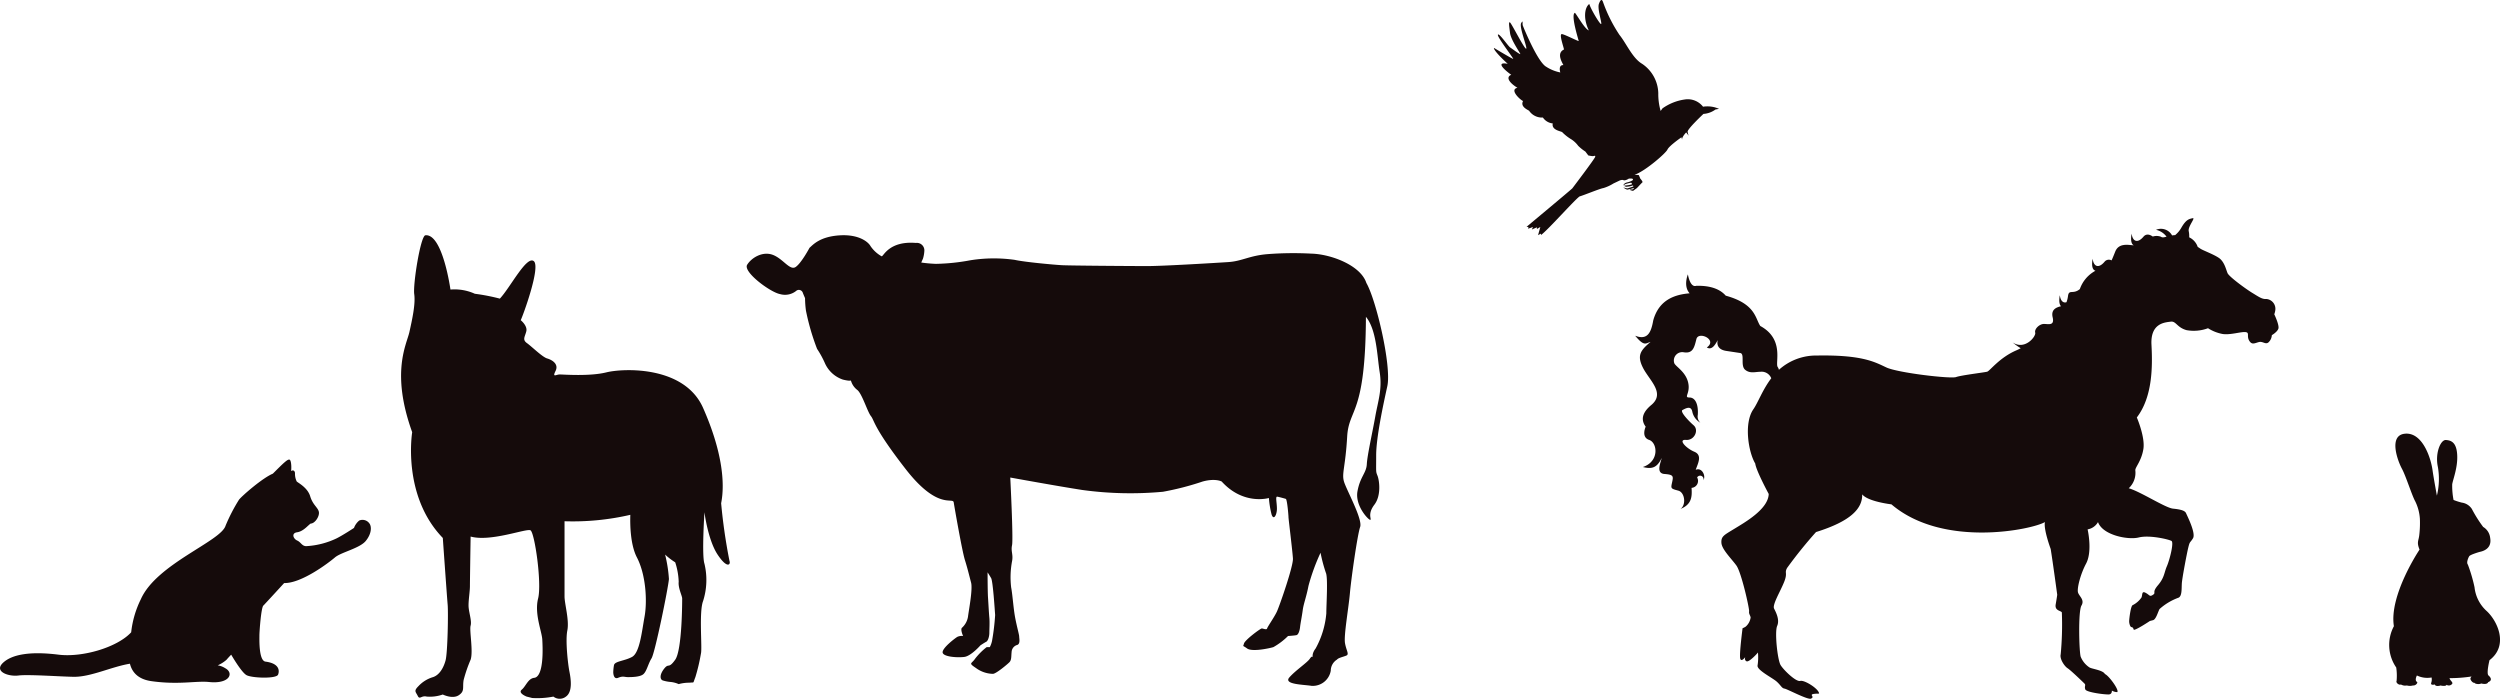 <svg xmlns="http://www.w3.org/2000/svg" width="522.504" height="146.044" viewBox="0 0 522.504 146.044">
  <g id="グループ_5852" data-name="グループ 5852" transform="translate(-515.14 -2111.426)">
    <g id="グループ_5801" data-name="グループ 5801" transform="translate(598.968 2160.588)">
      <path id="パス_8799" data-name="パス 8799" d="M1115.185,748.347c-8.582-8.869-6.4-22.1-6.4-22.1-4.507-12.505-1.162-18.324-.581-20.941s1.3-5.866,1.011-7.9,1.286-12.022,2.306-12.314c3.634-.435,5.263,11.343,5.263,11.343a10.21,10.21,0,0,1,5.09.876,41.636,41.636,0,0,1,5.235,1.017c2.182-2.328,5.565-9.005,7.08-7.842s-2.279,11.473-2.719,12.348c0,0,1.454,1.165,1.165,2.327s-.873,1.744.145,2.472,3.2,2.908,4.218,3.2,2.471,1.163,1.746,2.617.145.726.873.726,6.253.437,9.743-.434,16.289-1.456,20.215,7.415,4.65,15.588,3.781,19.925a115.838,115.838,0,0,0,1.744,12.072c.292.723-.437,1.741-2.472-1.312s-2.761-8.869-2.761-8.869-.584,9.014,0,10.76a14.507,14.507,0,0,1-.292,7.829c-.873,2.3-.145,9.769-.437,10.932a39.263,39.263,0,0,1-1.165,4.943c-.581,1.457-.145,1.018-1.163,1.163a8.28,8.28,0,0,0-2.326.294,5.612,5.612,0,0,0-1.6-.439,7.556,7.556,0,0,1-1.6-.289c-.726-.145-.873-1.163.147-2.474s.871.145,2.325-1.891,1.457-12.239,1.457-12.8-.873-2.184-.728-3.492a14.573,14.573,0,0,0-.729-4.07,13.682,13.682,0,0,1-2.112-1.619,28.6,28.6,0,0,1,.8,5.106c-.146,1.89-2.908,15.419-3.634,16.581s-1.02,2.763-1.746,3.342-2.474.583-3.2.583-1.017-.289-2.037.145-1.018-1.162-1.018-1.162a9.683,9.683,0,0,1,.147-1.456c.145-.873,2.18-.873,3.781-1.746s2.035-5.233,2.616-8.431.292-8.725-1.6-12.363c-1.374-2.644-1.442-6.819-1.377-8.905a53.293,53.293,0,0,1-13.75,1.343v15.71c0,1.574,1.02,4.944.584,7.123s.146,7.124.436,8.58.726,4.216-.725,5.233a2.111,2.111,0,0,1-2.619,0,17.421,17.421,0,0,1-4.437.294l-1.162-.294s-1.89-.728-1.018-1.451,1.309-2.33,2.618-2.474,1.963-2.908,1.672-8c-.1-1.741-1.684-5.382-.873-8.58s-.726-13.817-1.6-14.251-8.288,2.47-12.505,1.307c0,0-.145,9.163-.145,10.326s-.29,2.763-.29,4.075.726,3.2.435,4.211.581,5.387,0,7.128a29.358,29.358,0,0,0-1.454,4.22c-.289,1.6.292,2.325-1.017,3.2s-3.345-.145-3.345-.145a8.153,8.153,0,0,1-3.344.434c-1.162-.289-1.455.733-1.89-.145s-.873-1.017.145-2.035a6.782,6.782,0,0,1,3.055-1.891c1.307-.434,2.182-1.891,2.616-3.492s.581-10.032.437-11.633S1115.185,748.347,1115.185,748.347Z" transform="translate(-1106.465 -685.077)" fill="#150b0b"/>
    </g>
    <g id="グループ_5803" data-name="グループ 5803" transform="translate(515.14 2207.475)">
      <path id="パス_8798" data-name="パス 8798" d="M1057.923,776.127a1.749,1.749,0,0,0-2.085-.544,3.631,3.631,0,0,0-1.089,1.542s-2.308,1.518-3.629,2.178a16.863,16.863,0,0,1-6.35,1.631c-.907,0-1.089-.815-1.9-1.177s-1.271-1.542,0-1.725,2.176-1.36,2.811-1.814c.908,0,1.906-1.542,1.725-2.449s-1.272-1.451-1.816-3.266-2.538-2.811-2.811-3.085a3.7,3.7,0,0,1-.362-1.722c0-.364-.273-.818-.818-.455.091-.452.091-2.087-.271-2.358s-1.27.635-3.539,2.9c-2.175.906-6.44,4.626-7.074,5.443a36.459,36.459,0,0,0-2.812,5.443c-1,3.265-14.424,7.982-17.69,15.331a20.556,20.556,0,0,0-2.033,6.939c-2.905,3.158-10.2,5.3-15.2,4.672-5.807-.725-9.708-.091-11.612,1.725s1.177,2.9,3.264,2.631,9.348.272,11.7.272c3.5,0,7.838-2.131,11.588-2.735.406,1.656,1.579,3.229,4.47,3.642,5.715.816,9.352-.1,12.065.182,4.355.453,5.261-1.907,3.355-2.9a3.976,3.976,0,0,0-1.541-.584,7.216,7.216,0,0,0,1.814-1.141c.544-.634,1-1.089,1-1.089s2.087,3.63,3.176,4.265,6.259.816,6.621-.092.182-2.359-2.631-2.72c-1.4-.182-1.269-4.538-1.269-5.444s.362-5.806.816-6.259,4.355-4.717,4.355-4.717c3.628.089,9.343-4.263,10.614-5.352s5.17-1.9,6.441-3.448S1058.468,776.762,1057.923,776.127Zm-32.295,30.027c-.112.045-.05.016.119-.064A.592.592,0,0,1,1025.629,806.154Z" transform="translate(-980.763 -762.836)" fill="#150b0b"/>
    </g>
    <g id="グループ_5805" data-name="グループ 5805" transform="translate(1014.485 2202.057)">
      <path id="パス_8805" data-name="パス 8805" d="M1748,511.759a8.288,8.288,0,0,1-.487-8.632c-1.044-6.474,5.361-16.011,5.361-16.011-.627-1.531-.21-1.809-.071-2.924a21.394,21.394,0,0,0,.14-3.55,9.726,9.726,0,0,0-.974-3.62c-.7-1.253-1.95-5.291-2.785-6.822s-2.923-7.031.7-7.31,5.362,5.082,5.709,7.657c.2,1.456.905,5.291.905,5.291a14.6,14.6,0,0,0,.209-5.987c-.627-2.854.557-5.708,1.67-5.638s2.228.487,2.367,3.132-.905,5.151-1.044,6.126a15.518,15.518,0,0,0,.279,3.272,13.036,13.036,0,0,0,1.741.557,2.966,2.966,0,0,1,2.087,1.323,27.658,27.658,0,0,0,2.367,3.759,3.032,3.032,0,0,1,1.462,2.3c.278,1.531-.487,2.575-2.228,2.924,0,0-1.949.557-2.157.905s-.627,1.323-.278,1.74a32.248,32.248,0,0,1,1.392,4.734,7.788,7.788,0,0,0,2.505,4.942c2.228,2.019,4.735,7.17.627,10.3,0,0-.7,2.784-.208,3.2s.835,1.044-.07,1.393c-.209.557-1.183.348-1.462.278-.348.208-1.252.139-1.392-.139-.418.069-.975-.7-.836-.975a1.514,1.514,0,0,1,.209-.348,29.962,29.962,0,0,1-4.595.348c.069.487.766.836.556,1.183a.883.883,0,0,1-1.183.209c-.069.347-1.043.208-1.252.139-.349.139-1.114.208-1.184-.209,0,0-.974.278-.766-.348a2.046,2.046,0,0,0,.071-1.114,5,5,0,0,1-3.063-.417c-.348.7-.279,1.183,0,1.323s-.209.835-.836.766a2.346,2.346,0,0,1-1.253,0,1.812,1.812,0,0,1-1.253-.209c-.348.209-1.114-.348-.9-.766A11.729,11.729,0,0,0,1748,511.759Z" transform="translate(-1746.53 -462.881)" fill="#150b0b"/>
    </g>
    <path id="パス_9270" data-name="パス 9270" d="M1475.091,395.857c-2.035,1.746-2.908,2.762-1.6,5.377s4.651,5.23,1.892,7.7c-.873.724-2.907,2.471-1.306,4.649,0,0-1.02,2.18.725,2.762s2.178,4.5-1.311,5.664c1.745.437,2.908.293,3.926-1.888-.146.873-1.308,3.2.581,3.343s1.889.437,1.6,1.745-.294,1.306,1.306,1.741c1.367.374,1.668,2.986.451,3.818,2.331-.932,2.44-2.547,2.308-4.4a1.459,1.459,0,0,0,1.164-2.178.717.717,0,0,1,1.306.579c.583-.868-.292-2.759-1.6-2.176.437-1.308,1.454-3.051-.289-3.777s-3.488-2.617-1.745-2.471,2.76-2.035,1.6-3.05-2.907-2.909-2.326-3.2,1.741-1.016,2.033.289a3.475,3.475,0,0,0,1.7,2.364,1.737,1.737,0,0,1-.539-1.635c.144-2.034-.437-3.632-1.745-3.632s.288-.873-.289-3.2-2.762-3.341-2.907-4.066a1.749,1.749,0,0,1,2.033-2.181c1.887.291,2.181-1.016,2.614-2.758s4.505.146,2.181,1.742c1.134.709,1.853-.8,2.292-1.543-.148.51-.318,1.954,1.776,2.268,2.906.437,1.889.291,2.906.437s0,2.615,1.018,3.488,2.178.435,3.2.435a2.165,2.165,0,0,1,2.276,1.356c-1.818,2.391-2.76,5.076-3.747,6.49-2.007,2.9-1.044,8.925.4,11.334.162,1.452,2.814,6.354,2.814,6.354-.08,3.219-5.145,6.031-7.236,7.317s-2.732,1.527-2.652,2.9,2.091,3.3,3.134,4.743,2.733,9,2.653,9.568.239.8.321,1.286a3.05,3.05,0,0,1-1.047,1.929,3.554,3.554,0,0,1-.638.321s-.727,5.549-.485,6.352,1.046-.322,1.046-.322-.24.643.276.883,2.3-1.685,2.378-1.847a11.057,11.057,0,0,1-.082,2.732c-.16.965,3.134,2.572,4.021,3.376s1.044,1.367,1.61,1.447,4.9,2.414,5.545,2.093.082-.564.16-.805,1.207-.238,1.527-.238c0-.967-3.055-2.9-3.939-2.656s-3.456-2.251-4.1-3.3-1.287-6.912-.723-8.2-.244-2.814-.646-3.619,1.289-3.538,2.094-5.547,0-1.849.642-2.972a94.376,94.376,0,0,1,6.028-7.477c7.239-2.254,9.731-4.906,9.648-7.881,1.207,1.527,6.112,2.09,6.112,2.09,10.851,9.246,29.589,5.225,32.08,3.7-.32,1.527,1.207,5.629,1.207,5.629.478,2.972,1.365,9.568,1.365,9.568s-.08.642-.32,2.011,1.123,1.287,1.287,1.687a66.256,66.256,0,0,1-.243,8.763c-.242.967.805,2.494,1.449,2.9s3.218,2.894,3.538,3.214-.08.567.158,1.207,4.341,1.126,4.983,1.045.568-.805.568-.805a2.191,2.191,0,0,0,1.122.325c.483-.4-1.765-3.458-2.573-3.779-.4-.806-2.65-1.045-3.214-1.369a4.83,4.83,0,0,1-1.849-2.249c-.323-.967-.562-9.488.16-10.693s-.483-1.93-.722-2.736.48-3.778,1.685-6.029.565-6.032.323-7.157a3.084,3.084,0,0,0,2.172-1.527c.964,2.734,6.269,3.781,8.519,3.216s6.274.4,6.834.724-.4,4.019-.965,5.307-.482,2.332-1.847,3.941-.32,1.526-1.047,2.009-.642.08-1.524-.4-.643.4-.884.967a4.959,4.959,0,0,1-1.852,1.606c-.4.161-.724,2.894-.724,3.377s.24,1.209.485,1.209.4.238.48.56c.482.084,3.376-1.847,3.376-1.847l.642-.163c.645-.16,1.047-1.769,1.369-2.33a12.112,12.112,0,0,1,3.859-2.333c.883-.24.723-1.929.8-3.054s1.047-6.272,1.369-7.557.32-.8.962-1.847-1.207-4.665-1.444-5.228-1.129-.8-2.736-.965-6.752-3.538-9.247-4.262a4.405,4.405,0,0,0,1.369-3.777c0-.643,1.288-1.931,1.689-4.421s-1.369-6.594-1.369-6.594c3.3-4.341,3.3-10.613,3.06-15.2s2.889-4.662,4.016-4.824,1.289,1.205,3.3,1.77a8.438,8.438,0,0,0,4.5-.4,8.629,8.629,0,0,0,3.052,1.207c1.607.241,3.778-.482,4.745-.4s.24.806.8,1.771,1.127.561,2.011.323,1.449.642,2.09,0a2.238,2.238,0,0,0,.642-1.45s1.129-.643,1.369-1.366c.217-.658-.687-2.643-.858-3a3.992,3.992,0,0,0,.216-.861,2.066,2.066,0,0,0-1.85-2.332c-.882.081-1.527-.4-2.978-1.286s-4.82-3.376-5.145-4.1-.642-2.413-1.845-3.217-3.334-1.552-3.862-1.929c-.175-.125-.356-.243-.539-.355a3.421,3.421,0,0,0-1.779-2,5.057,5.057,0,0,0-.094-1.264c-.244-.968,1.528-2.9.805-2.733s-1.366.238-2.412,2.089a5.46,5.46,0,0,1-1.235,1.444c-.23.012-.441.035-.642.065a2.647,2.647,0,0,0-3.358-1.172,3.76,3.76,0,0,1,2.2,1.432c-.523.144-.869.238-1.184.012a2.59,2.59,0,0,0-1.689-.036c-.64-.448-1.367-.652-1.954.036-1.177,1.395-2.252,1.074-2.466-.642,0,0-.452,2,.452,2.447-1.257-.113-3.158-.508-3.882,1.306-.339.849-.571,1.427-.767,1.837a1.162,1.162,0,0,0-1.484.305c-1.177,1.392-2.252,1.071-2.466-.642,0,0-.5,2.2.59,2.5a6.923,6.923,0,0,0-3.268,3.828c-1.395,1.178-2.252,0-2.466,1.392a5.7,5.7,0,0,1-.329,1.357c-.7.223-1.242-.3-1.39-1.464,0,0-.374,1.668.247,2.3-.87.219-2.145.614-1.746,2.311.429,1.824-.86,1.395-1.821,1.395s-2.037,1.072-1.823,1.821-2.145,3.754-4.719,2.037a11.845,11.845,0,0,0,1.689,1.211,8.326,8.326,0,0,1-.819.409c-3.62,1.529-5.63,4.342-6.192,4.5s-5.388.727-6.514,1.126-12.138-.884-14.551-2.01-4.985-2.654-14.471-2.493a11.6,11.6,0,0,0-7.994,2.986,1.641,1.641,0,0,0-.254-.592c-.584-.871,1.451-5.81-3.632-8.57-1.054-1.529-.932-4.614-7.223-6.334-1.021-1.178-2.863-2.151-6.166-2.061-1.308.436-1.745-2.394-1.745-2.394s-1.024,2.433.365,3.96c-3.054.257-6.4,1.3-7.608,5.664-.437,2.471-1.162,4.215-3.776,3.2C1473.781,396.877,1474.075,396.148,1475.091,395.857Z" transform="translate(-614.985 1787.025)" fill="#150b0b"/>
    <g id="グループ_5804" data-name="グループ 5804" transform="translate(455.37 1911.426)">
      <path id="パス_8818" data-name="パス 8818" d="M407.229,222.652a10.63,10.63,0,0,1,4.912-1.893,4.051,4.051,0,0,1,3.566,1.544,5.922,5.922,0,0,1,3.339.446l-.739.137a4.789,4.789,0,0,1-2.515.921s-3.419,3.2-3.306,3.748a5.62,5.62,0,0,0,.213.809l-.515-.692s-.991,1.024-.834,1.558l-.156-.534s-2.578,1.787-2.922,2.562-4.506,4.362-6.66,5.191l-.207.1a4.207,4.207,0,0,1,.887.054c.025.065.3.725.3.725a4.438,4.438,0,0,1,.333.416c.025.065.2.319.134.345s-1.165,1.215-1.165,1.215l-.814.586s-.581-.1-.653-.219.421-.062.58-.1.3-.314.3-.314a11.191,11.191,0,0,1-1.437.381,1.927,1.927,0,0,1-.833-.5,2.863,2.863,0,0,0,.859.239c.159-.037,1.2-.363,1.231-.4s-.061-.224-.061-.224a4.626,4.626,0,0,1-1.427.278c-.376-.077-.443-.25-.319-.249a6.179,6.179,0,0,0,1.487-.251c.126-.123-.111-.353-.111-.353a8.962,8.962,0,0,0-1.265.315c-.113.093-.389.273-.389.273s.074-.449.745-.633a3.629,3.629,0,0,0,1.229-.473c0-.073.352-.434-.82-.328-.475.307-.944.439-1.139.316s-.722.055-.722.055l-1.358.647a8.742,8.742,0,0,1-2.105.96c-.618.065-4.355,1.6-4.9,1.718s-6.719,7.095-8.121,8.08l-.056-.275-.57.32.476-1.718-.726.428.013-.352-1.061.458.239-.537-.56.217-.49.138.115-.341-.411-.039s9.291-7.739,9.569-8.045c0,0,4.726-6.226,4.782-6.594s-.2-.123-.547-.136a5.722,5.722,0,0,1-.9-.148l-.607-.806a9.24,9.24,0,0,1-1.5-1.2,5.57,5.57,0,0,0-1.407-1.338,9.538,9.538,0,0,1-1.911-1.49c-.083-.216-2.328-.389-2-1.852a2.817,2.817,0,0,1-2.06-1.234,3.238,3.238,0,0,1-2.855-1.375c-.007-.146-1.981-.771-1.295-2.074-.657-.291-2.9-2.4-1.166-2.767-1.277-.745-2.7-2.127-1.3-2.718-.875-.6-3.67-2.842-.735-2.29-2.9-2.644-3.129-3.5-2.738-3.251s3.669,2.2,3.874,2.218-3.415-4.623-3.186-5.057,2.1,2.36,2.565,2.673,2.074,1.527,2.11,1.365-1.962-2.906-2.149-4.418-.33-2.4,0-2.179,2.925,5.405,3.353,5.487-1.5-4.521-1.022-5.346.2.123.345.51,3.036,7.492,4.841,8.578a8.358,8.358,0,0,0,2.995,1.221s-.512-1.585.645-1.536c-.276-.585-1.5-2.488.127-3.266-.169-.826-1.09-3.341-.4-3.212s3.479,1.579,3.473,1.433-1.749-5.562-.784-5.885c.54.633,2.042,3.37,2.9,3.682-1.129-2.287-.978-4.72.094-5.531.313,1.068,2.152,4.169,2.461,4.2s-.835-3.192-.444-4.234.656-1,.9-.247a31,31,0,0,0,3.4,6.759c1.411,1.732,2.709,4.845,4.693,6.011a7.619,7.619,0,0,1,3.414,6.156,12.7,12.7,0,0,0,.493,3.72Z" fill="#150b0b"/>
    </g>
    <g id="グループ_5802" data-name="グループ 5802" transform="translate(671.202 2160.588)">
      <path id="パス_8819" data-name="パス 8819" d="M229.126,482.636c.744-.651,2.139-2.326,6.233-2.605s6.047,1.393,6.513,2.233a6.859,6.859,0,0,0,2.326,2.14c.372.092,1.488-3.255,7.164-2.792a1.569,1.569,0,0,1,1.767,1.676,6.923,6.923,0,0,1-.279,1.58l-.37.84a29.336,29.336,0,0,0,3.069.276,42.763,42.763,0,0,0,7.164-.744,31.146,31.146,0,0,1,9.3-.092c2.048.464,8.189,1.023,9.863,1.116s14.607.185,17.865.185,14.046-.65,16.93-.838,4.468-1.394,8.376-1.673a70.525,70.525,0,0,1,8.931-.092c4.091.092,10.326,2.417,11.535,6.138,2.048,3.536,5.3,17.4,4.373,21.585s-2.326,10.792-2.326,14.423-.092,3.347.278,4.277.838,4.093-.65,6.047-.559,2.978-.838,3.164-3.256-2.885-2.7-5.953,1.86-3.816,1.954-5.678,1.21-6.791,1.767-9.952,1.488-5.676.931-9.212-.65-8.931-2.884-11.629c-.085,20.691-3.575,19-3.919,25.038-.372,6.512-1.2,7.709-.64,9.48s3.91,7.813,3.351,9.4-1.861,10.7-2.141,13.861-1.3,8.839-1.024,10.42.933,2.325.28,2.6-1.673.466-1.954.84a2.746,2.746,0,0,0-1.3,2.324,3.822,3.822,0,0,1-4,3.164c-1.673-.277-5.953-.277-4.652-1.767s3.722-3.07,4.28-3.908.652-.187.652-.187-.374-.744.557-1.954a18.381,18.381,0,0,0,2.234-7.347c0-1.862.372-7.444-.094-8.465a32.5,32.5,0,0,1-1.116-4.19,42.831,42.831,0,0,0-2.511,6.888c-.467,2.417-1.024,3.719-1.211,5.115s-.466,2.7-.557,3.536-.374,1.582-.744,1.676-1.768.184-1.768.184a14.2,14.2,0,0,1-3.071,2.327c-.931.277-4.466,1.023-5.487.277s-.839-.277-.652-1.023,3.442-3.16,3.722-3.16,1.023.372,1.115,0,1.488-2.326,2.049-3.536,3.442-9.49,3.347-11.072-.929-8.281-.929-8.653-.28-3.724-.559-3.816-1.3-.372-1.767-.464-.092,1.208-.092,2.511-.678,2.537-1.118,1.208a20.152,20.152,0,0,1-.559-3.441s-5.3,1.582-9.861-3.442c0,0-1.3-.744-4,0a58.443,58.443,0,0,1-8.28,2.137,74.027,74.027,0,0,1-16.84-.37c-4.837-.743-15.073-2.605-15.073-2.605s.652,12.841.372,14.14.28,1.956,0,3.352a18.151,18.151,0,0,0-.185,5.489c.28,1.393.466,4.371.838,6.325s.836,3.536.836,3.908.28,1.487-.37,1.766a1.605,1.605,0,0,0-1.21,1.49c-.094.928,0,1.675-.466,2.14s-2.789,2.42-3.444,2.42a6.136,6.136,0,0,1-3.536-1.212c-1.671-1.116-.927-.838-.184-1.954a13.629,13.629,0,0,1,2.419-2.417h.651a4.906,4.906,0,0,0,.467-1.3,47.533,47.533,0,0,0,.649-5.4c-.092-1.3-.466-7.071-.836-7.72s-.744-1.21-.744-1.21,0,3.9.092,5.3.187,3.256.278,4.186,0,2.417,0,3.164-.278,1.673-.649,1.86-1.211.745-1.211.745-1.954,2.229-3.349,2.42-4.466,0-4.558-.932,2.6-2.977,3.07-3.255a2.245,2.245,0,0,1,1.21-.188s-.56-1.208-.28-1.674a3.969,3.969,0,0,0,1.3-2.326c.183-1.489,1.021-5.766.649-7.163s-.743-2.978-1.3-4.748-2.139-10.791-2.326-12-3.255,1.767-10.049-6.977-6.51-10.141-7.257-11.07-1.86-4.743-2.884-5.489a3.692,3.692,0,0,1-1.3-1.955s-.187.187-1.677-.185a6.322,6.322,0,0,1-3.719-3.347,19.7,19.7,0,0,0-1.676-3.073,48.887,48.887,0,0,1-2.326-8,21.011,21.011,0,0,1-.187-2.606s-.372-.838-.466-1.118a.873.873,0,0,0-1.3-.464,3.721,3.721,0,0,1-3.444.744c-2.045-.372-7.813-4.652-6.884-6.14s3.256-2.883,5.4-2.048,3.536,3.35,4.745,2.512S229.126,482.636,229.126,482.636Z" transform="translate(-216 -480)" fill="#150b0b"/>
    </g>
  </g>
</svg>
